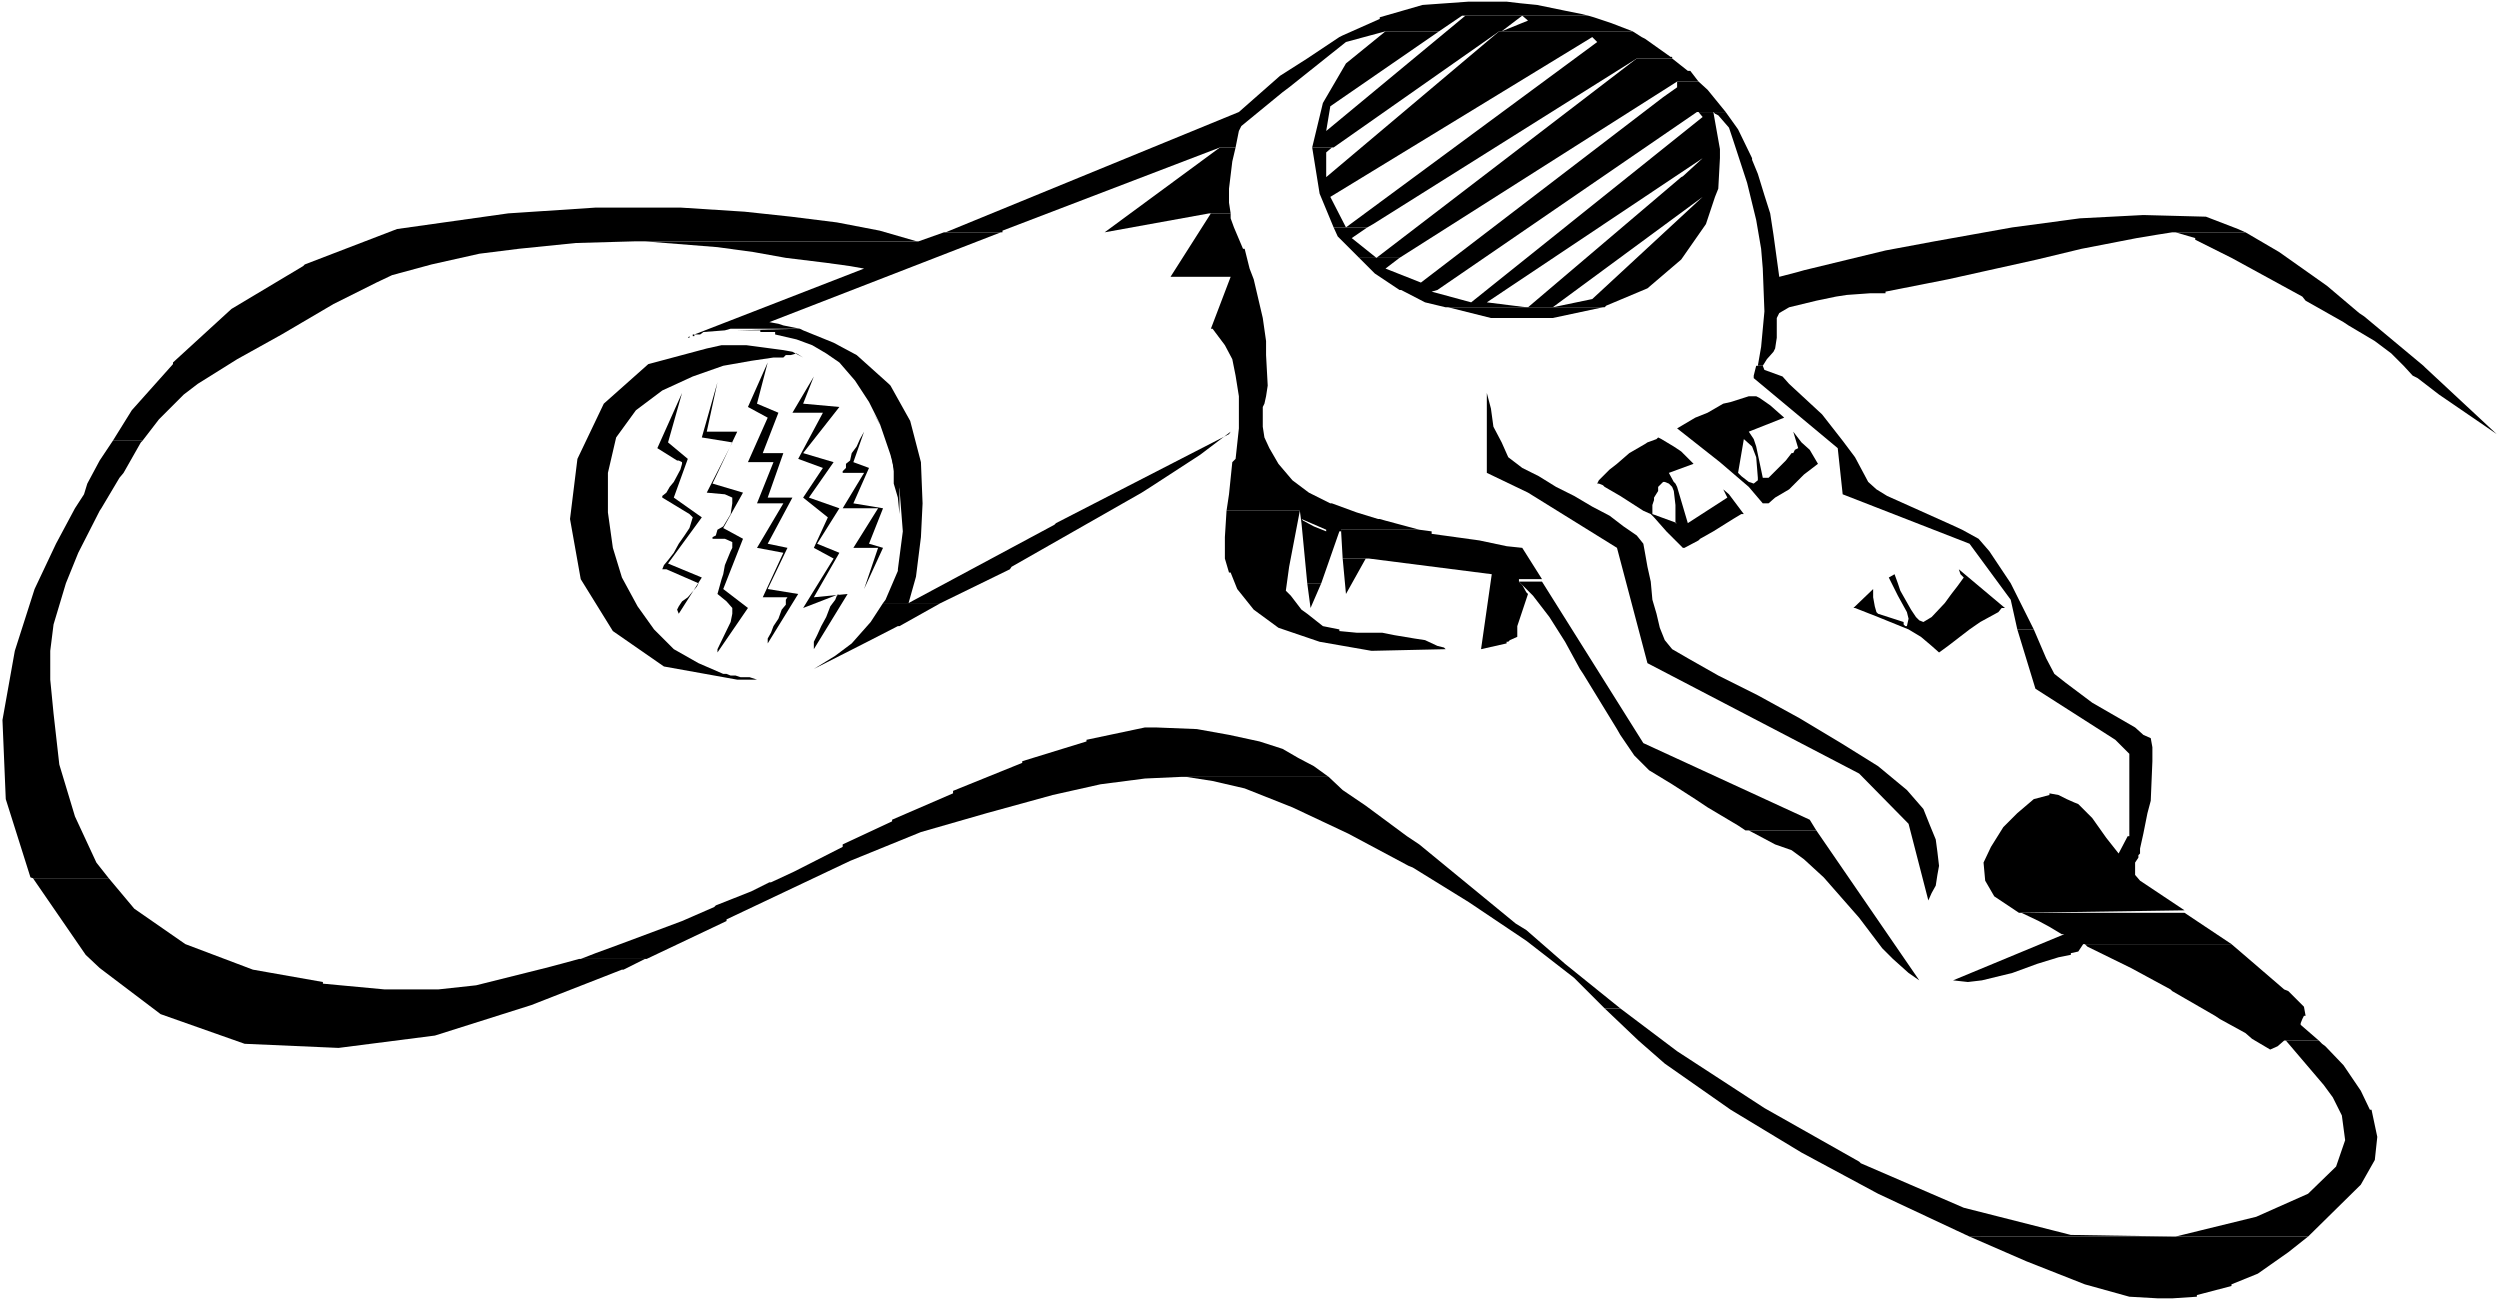 <?xml version="1.0" encoding="UTF-8" standalone="no"?>
<svg
   version="1.0"
   width="129.766mm"
   height="67.607mm"
   id="svg58"
   sodipodi:docname="Hair Dryer 11.wmf"
   xmlns:inkscape="http://www.inkscape.org/namespaces/inkscape"
   xmlns:sodipodi="http://sodipodi.sourceforge.net/DTD/sodipodi-0.dtd"
   xmlns="http://www.w3.org/2000/svg"
   xmlns:svg="http://www.w3.org/2000/svg">
  <rect width="100%" height="100%" fill="#808080" stroke="none"/>
  <sodipodi:namedview
     id="namedview58"
     pagecolor="#ffffff"
     bordercolor="#000000"
     borderopacity="0.25"
     inkscape:showpageshadow="2"
     inkscape:pageopacity="0.0"
     inkscape:pagecheckerboard="0"
     inkscape:deskcolor="#d1d1d1"
     inkscape:document-units="mm" />
  <defs
     id="defs1">
    <pattern
       id="WMFhbasepattern"
       patternUnits="userSpaceOnUse"
       width="6"
       height="6"
       x="0"
       y="0" />
  </defs>
  <path
     style="fill:#ffffff;fill-opacity:1;fill-rule:evenodd;stroke:none"
     d="M 0,255.522 H 490.455 V 0 H 0 Z"
     id="path1" />
  <path
     style="fill:#000000;fill-opacity:1;fill-rule:evenodd;stroke:none"
     d="m 141.885,132.205 -4.848,-2.101 -4.848,-2.748 -3.878,-3.879 -3.232,-4.525 -3.07,-5.657 -1.778,-5.818 -0.97,-6.95 v -7.758 l 1.616,-6.95 3.878,-5.333 5.171,-3.879 5.979,-2.748 5.979,-2.101 5.494,-0.97 4.363,-0.646 h 1.939 l 0.485,-0.485 h 0.97 l 1.131,-0.323 1.293,0.808 -2.101,-1.131 -1.778,-0.323 -2.424,-0.323 -2.424,-0.323 -2.424,-0.323 h -2.424 -2.424 l -2.909,0.646 -11.474,3.071 -8.726,7.758 -5.171,10.829 -1.454,11.798 2.101,11.798 6.302,10.182 10.019,6.95 14.382,2.586 h 1.131 0.97 1.131 0.646 l -1.454,-0.485 h -1.778 l -0.97,-0.323 h -0.97 l -0.808,-0.323 z"
     id="path2" />
  <path
     style="fill:#000000;fill-opacity:1;fill-rule:evenodd;stroke:none"
     d="m 171.296,80.972 1.293,2.101 1.131,2.424 0.646,2.101 0.646,2.424 0.323,2.424 v 2.424 l 0.808,2.748 0.323,3.232 v 1.293 1.455 -2.748 -3.232 -2.748 l -0.323,-3.071 -0.808,-2.909 -0.97,-2.748 -1.454,-2.424 z"
     id="path3" />
  <path
     style="fill:#000000;fill-opacity:1;fill-rule:evenodd;stroke:none"
     d="m 343.076,77.739 -3.555,1.131 -1.454,0.323 -3.07,1.778 -2.424,0.97 -3.555,2.101 8.403,6.626 5.656,4.849 2.747,3.232 h 0.323 0.808 l 1.293,-1.131 2.747,-1.616 0.808,-0.808 2.101,-2.101 2.747,-2.101 -1.616,-2.748 -1.616,-1.455 -1.616,-2.101 0.97,3.232 -0.646,0.323 -0.323,0.646 h -0.323 l -1.131,1.455 -0.323,0.323 -2.424,2.424 -0.646,0.646 h -1.131 l -1.293,-6.142 -0.485,-1.455 h -1.939 l 1.616,1.455 0.808,2.101 0.323,4.041 v 0.485 l -0.808,0.646 -0.97,-0.323 -1.454,-1.131 -0.646,-0.646 1.131,-6.626 h 1.939 l -0.97,-1.455 6.949,-2.748 -2.747,-2.424 -2.101,-1.455 -0.646,-0.323 h -1.131 z"
     id="path4" />
  <path
     style="fill:#000000;fill-opacity:1;fill-rule:evenodd;stroke:none"
     d="m 338.067,96.002 0.808,1.616 -7.757,5.01 -2.101,-7.111 -0.323,-0.646 -0.323,-0.323 h -1.778 l 0.808,0.323 0.646,0.646 0.323,0.808 0.323,2.748 v 3.556 h 0.323 l -4.848,-1.778 v -1.778 l 0.323,-0.97 v -0.485 l 0.808,-1.293 v -0.808 l 0.646,-0.646 0.323,-0.323 h 2.101 l -0.97,-1.778 4.848,-1.778 -2.424,-2.424 -1.454,-0.97 -2.424,-1.455 -0.646,-0.323 -0.323,0.323 -1.778,0.646 -0.485,0.323 -3.07,1.778 -2.424,2.101 -1.454,1.131 -2.101,2.101 -0.323,0.646 h 0.323 l 0.808,0.323 0.323,0.323 3.07,1.778 4.525,2.909 1.454,0.646 0.646,0.646 2.424,2.748 0.485,0.485 2.747,2.748 h 0.323 l 2.747,-1.455 0.323,-0.323 2.586,-1.455 3.878,-2.424 1.616,-0.97 h 0.485 l -2.909,-3.879 z"
     id="path5" />
  <path
     style="fill:#000000;fill-opacity:1;fill-rule:evenodd;stroke:none"
     d="m 378.305,176.651 0.646,-1.455 0.808,-1.455 0.323,-2.101 0.323,-1.778 -0.323,-2.748 -0.323,-2.424 -1.131,-2.748 -1.293,-3.232 -3.232,-3.717 -5.656,-4.687 -7.272,-4.525 -8.08,-4.849 -8.242,-4.525 -7.757,-3.879 -5.979,-3.394 -3.07,-1.778 -1.454,-1.778 -0.97,-2.424 -0.646,-2.748 -0.808,-2.748 -0.323,-3.556 -0.646,-2.909 -0.485,-2.748 -0.323,-1.778 -1.293,-1.616 -2.586,-1.778 -2.747,-2.101 -3.394,-1.778 -3.555,-2.101 -3.555,-1.778 -3.394,-2.101 -3.232,-1.616 -2.747,-2.101 -1.293,-2.909 -1.616,-3.071 -0.485,-3.556 -0.808,-3.071 v -2.909 -1.616 -0.485 20.687 l 8.08,3.879 17.453,10.829 5.979,22.627 41.531,21.657 9.696,9.859 z"
     id="path6" />
  <path
     style="fill:#000000;fill-opacity:1;fill-rule:evenodd;stroke:none"
     d="m 169.518,115.558 2.747,-8.081 h -4.848 l 4.848,-7.758 h -6.949 l 4.202,-6.95 h -4.202 v -0.323 l 0.646,-0.646 v -0.808 l 0.808,-0.646 0.323,-1.455 0.97,-1.293 0.646,-1.455 0.808,-1.455 -2.101,5.98 3.07,1.131 -3.07,6.95 5.818,0.97 -2.747,6.95 2.747,0.808 z"
     id="path7" />
  <path
     style="fill:#000000;fill-opacity:1;fill-rule:evenodd;stroke:none"
     d="m 159.661,127.357 v -1.455 l 0.646,-1.293 0.808,-1.778 0.97,-1.778 0.808,-2.101 0.97,-1.293 0.323,-0.808 0.485,-0.323 -7.11,2.748 5.979,-9.697 -3.878,-2.101 2.747,-5.98 -4.848,-3.879 3.878,-5.818 -4.848,-1.778 4.848,-9.051 h -5.979 l 4.202,-7.111 -2.101,5.333 7.11,0.646 -7.11,9.051 5.979,1.778 -4.848,6.95 5.979,2.101 -4.363,6.95 4.363,1.778 -5.01,8.727 6.626,-0.646 z"
     id="path8" />
  <path
     style="fill:#000000;fill-opacity:1;fill-rule:evenodd;stroke:none"
     d="m 150.611,126.225 v -0.97 l 0.646,-1.131 0.485,-1.293 0.97,-1.455 0.646,-1.778 0.808,-0.97 v -0.97 l 0.323,-0.485 h -4.848 l 4.04,-8.727 -5.171,-0.97 5.171,-8.727 h -5.171 l 3.232,-8.081 h -5.01 l 3.878,-8.727 -3.878,-2.101 3.878,-8.727 -2.101,8.081 4.202,1.778 -3.07,7.919 h 4.04 l -3.07,8.727 h 4.848 l -4.848,9.051 3.878,0.808 -3.878,8.081 5.979,0.97 z"
     id="path9" />
  <path
     style="fill:#000000;fill-opacity:1;fill-rule:evenodd;stroke:none"
     d="m 140.753,74.992 -3.07,10.829 5.979,0.97 -5.01,9.859 3.555,0.323 1.454,0.646 v 1.131 l -0.323,2.101 -1.454,2.424 -1.131,0.646 -0.323,1.131 -0.646,0.323 v 0.323 h 2.424 l 1.454,0.646 v 1.131 l -0.323,0.646 -1.131,2.748 -0.323,1.778 -0.323,0.97 -0.808,2.909 1.778,1.455 1.131,1.293 v 1.131 l -0.323,1.616 -2.586,5.333 v 0.646 l 5.979,-8.727 -4.848,-3.717 3.878,-9.859 -3.878,-2.101 3.878,-6.95 -5.979,-1.778 4.848,-10.182 h -5.979 z"
     id="path10" />
  <path
     style="fill:#000000;fill-opacity:1;fill-rule:evenodd;stroke:none"
     d="m 133.158,120.407 -0.323,-0.808 0.323,-0.646 0.646,-0.97 1.131,-0.808 1.778,-2.101 0.323,-0.646 -6.302,-2.748 h -0.808 l 0.323,-0.808 0.808,-0.97 1.131,-1.455 0.97,-1.778 1.131,-1.616 0.97,-1.455 0.646,-2.101 -0.646,-0.646 -4.525,-2.748 -0.808,-0.485 v -0.323 l 0.808,-0.646 0.646,-1.131 0.808,-0.97 1.293,-2.424 0.323,-1.131 v -0.323 l -0.646,-0.323 h -0.323 l -3.878,-2.424 4.848,-10.829 -2.747,9.697 3.878,3.232 -2.747,7.596 5.494,3.879 -6.626,9.051 6.626,2.748 z"
     id="path11" />
  <path
     style="fill:#000000;fill-opacity:1;fill-rule:evenodd;stroke:none"
     d="m 384.284,111.68 0.323,0.97 0.646,0.646 -1.293,1.778 -1.131,1.455 -1.293,1.778 -2.586,2.748 -1.616,0.97 -0.808,-0.323 -0.646,-0.646 -0.97,-1.455 -2.101,-3.717 -0.485,-1.455 -0.646,-1.778 -1.131,0.646 1.778,3.556 1.778,3.232 0.323,1.293 -0.323,1.455 h -0.323 l -0.323,-0.323 v -0.485 l -5.01,-1.616 -0.323,-0.323 -0.323,-1.131 -0.323,-1.778 v -1.616 l -3.878,3.717 h 0.323 l 4.525,1.778 5.979,2.424 2.424,1.455 2.101,1.778 1.454,1.293 1.778,-1.293 4.202,-3.232 2.101,-1.455 1.778,-0.97 1.778,-0.97 0.646,-0.808 h 0.646 z"
     id="path12" />
  <path
     style="fill:#000000;fill-opacity:1;fill-rule:evenodd;stroke:none"
     d="m 298.636,3.071 1.131,0.97 -5.171,2.101 4.04,-3.071 h -11.15 l -27.31,22.627 0.808,-4.849 21.331,-14.707 h -10.504 l -7.757,6.303 -4.525,7.758 -2.101,8.727 h 4.202 L 294.112,6.142 h 26.179 l -4.202,-1.616 -3.394,-1.131 -1.131,-0.323 z"
     id="path13" />
  <path
     style="fill:#000000;fill-opacity:1;fill-rule:evenodd;stroke:none"
     d="m 257.429,28.93 1.454,9.051 2.747,6.626 h 6.626 l 1.131,-0.646 51.712,-32.486 h 6.949 v -0.323 h -6.949 6.626 l -5.01,-3.556 -0.646,-0.323 h -9.696 l 0.97,0.97 L 264.054,44.607 260.984,38.627 312.372,7.273 h 9.696 l -1.778,-1.131 H 294.112 L 260.176,34.748 v -4.849 l 1.131,-0.97 z"
     id="path14" />
  <path
     style="fill:#000000;fill-opacity:1;fill-rule:evenodd;stroke:none"
     d="m 288.132,0.323 -9.05,0.646 -8.403,2.424 v 0.323 l -7.272,3.232 -0.646,0.323 -6.302,4.202 -5.333,3.394 -8.08,7.111 -57.53,23.597 h 11.15 v -0.323 l 42.662,-16.324 h 3.07 l 0.646,-3.232 0.485,-0.97 8.08,-6.626 1.293,-0.97 11.15,-8.889 7.757,-2.101 h 10.504 l 4.525,-3.071 h 24.725 l -1.293,-0.323 -3.232,-0.646 -5.494,-1.131 -3.232,-0.323 -2.747,-0.323 z"
     id="path15" />
  <path
     style="fill:#000000;fill-opacity:1;fill-rule:evenodd;stroke:none"
     d="m 261.63,44.607 0.808,1.778 4.202,4.202 h 7.918 l 54.459,-34.587 h 4.202 l -1.616,-2.101 h -0.485 l -3.07,-2.424 h -6.949 l -51.066,39.112 -4.848,-3.879 3.07,-2.101 z"
     id="path16" />
  <path
     style="fill:#000000;fill-opacity:1;fill-rule:evenodd;stroke:none"
     d="m 329.017,16 v 1.131 l -2.747,1.939 -47.51,36.365 -6.949,-2.748 2.747,-2.101 h -7.918 l 3.07,3.071 4.848,3.232 h 7.434 l 50.904,-34.91 h 5.656 l -3.555,-4.364 -1.778,-1.616 z"
     id="path17" />
  <path
     style="fill:#000000;fill-opacity:1;fill-rule:evenodd;stroke:none"
     d="m 334.027,38.627 -21.654,20.041 -7.757,1.616 h -5.171 l -7.757,-0.97 42.339,-28.284 h 3.394 v -1.778 l -1.293,-7.273 h -2.909 l 0.808,0.97 -45.41,36.365 -7.757,-2.101 1.131,-0.323 h -7.11 l 4.686,2.424 4.04,0.97 h 30.866 -9.858 L 334.027,38.627 h 2.424 l 0.646,-1.616 0.323,-5.98 h -3.394 l -3.878,3.556 -0.323,0.162 -30.058,25.536 h 15.029 l 0.323,-0.323 8.08,-3.394 6.626,-5.657 4.848,-6.95 1.778,-5.333 z"
     id="path18" />
  <path
     style="fill:#000000;fill-opacity:1;fill-rule:evenodd;stroke:none"
     d="m 336.128,21.98 0.323,0.323 0.646,0.323 2.101,2.424 0.808,2.424 2.747,8.404 1.778,7.273 0.97,5.657 0.323,3.879 0.323,8.404 -0.646,6.95 -0.646,3.717 h 0.97 l 0.808,-1.293 1.293,-1.455 0.323,-0.646 0.323,-2.101 V 62.385 l 0.485,-0.97 1.939,-1.131 5.333,-1.293 3.878,-0.808 2.101,-0.323 4.525,-0.323 h 3.07 v -0.323 l 12.282,-2.424 17.453,-3.879 8.726,-2.101 10.827,-2.101 3.878,-0.646 3.07,-0.485 h 14.382 l -1.454,-0.646 -6.302,-2.424 -12.282,-0.323 -12.443,0.646 -13.251,1.778 -15.352,2.748 -9.534,1.778 -15.998,3.879 -1.131,0.323 -3.717,0.97 -1.131,-8.243 -0.646,-4.202 -1.131,-3.556 -1.293,-4.202 -1.131,-2.748 v -0.323 l -2.747,-5.657 -2.424,-3.394 z"
     id="path19" />
  <path
     style="fill:#000000;fill-opacity:1;fill-rule:evenodd;stroke:none"
     d="m 116.837,40.728 -17.13,1.131 -21.816,3.071 -18.099,6.95 -0.323,0.323 -14.059,8.404 -11.474,10.505 v 0.323 l -8.08,9.051 -3.717,5.98 h 5.818 l 3.232,-4.202 4.848,-4.849 2.747,-2.101 7.757,-4.849 8.726,-4.849 10.181,-5.98 8.403,-4.202 3.07,-1.455 7.757,-2.101 9.373,-2.101 7.757,-0.97 11.15,-1.131 11.474,-0.323 h 55.429 l -7.272,-2.101 -8.403,-1.616 -9.05,-1.131 -9.05,-0.97 -12.605,-0.808 z"
     id="path20" />
  <path
     style="fill:#000000;fill-opacity:1;fill-rule:evenodd;stroke:none"
     d="m 255.328,101.821 h 15.029 l -4.202,-1.293 -4.848,-1.778 h -0.323 l -4.202,-2.101 -3.232,-2.424 -2.747,-3.232 -1.778,-3.071 -0.97,-2.101 -0.323,-2.101 v -3.879 l 0.323,-0.646 0.323,-1.455 0.323,-2.101 -0.323,-5.98 v -2.748 l -0.646,-4.525 -1.778,-7.596 -0.808,-2.101 -0.97,-3.879 h -0.323 l -1.778,-4.202 -0.646,-1.778 v -0.97 h -3.878 l -7.918,12.445 h 11.797 l -3.878,10.182 h 0.323 l 2.424,3.232 1.454,2.748 0.646,3.232 0.646,4.041 v 6.303 l -0.646,5.98 -0.646,0.646 -0.646,6.303 -0.485,3.232 h 14.382 l 0.323,2.424 1.131,11.798 h 2.747 l 3.555,-10.182 h -2.101 2.424 -2.424 2.424 -2.424 2.424 -2.909 2.909 -2.909 2.909 -2.909 2.909 v -0.323 h 15.352 l -6.626,-1.778 -1.131,-0.323 h -15.352 l 4.848,2.101 v 0.323 l -2.424,-0.97 -2.101,-1.131 -0.323,-0.323 h 15.029 z"
     id="path21" />
  <path
     style="fill:#000000;fill-opacity:1;fill-rule:evenodd;stroke:none"
     d="m 241.43,84.689 -0.323,0.485 -33.936,17.455 -0.323,0.323 -28.603,15.354 1.454,-5.172 0.97,-7.758 0.323,-6.626 -0.323,-8.081 -2.101,-8.081 -3.878,-6.95 -0.323,-0.323 -6.302,-5.657 -4.525,-2.424 -5.979,-2.424 -0.646,-0.323 -12.605,0.323 h 4.848 v 0.323 h 2.909 v 0.485 l 4.202,0.97 3.07,1.131 2.747,1.616 2.586,1.778 3.07,3.556 2.747,4.202 2.101,4.202 2.101,6.142 1.778,6.788 0.646,8.243 -0.97,7.435 v 0.323 l -2.424,5.657 -0.485,0.646 h 11.312 l 13.574,-6.626 0.323,-0.485 25.533,-14.546 1.778,-1.131 9.696,-6.303 z"
     id="path22" />
  <path
     style="fill:#000000;fill-opacity:1;fill-rule:evenodd;stroke:none"
     d="m 344.531,71.759 -0.485,1.939 v 0.485 l 16.483,13.738 0.97,9.051 24.886,9.697 8.08,10.99 1.293,5.818 h 3.232 l -4.202,-8.404 -0.323,-0.646 -4.202,-6.303 -2.101,-2.424 -3.232,-1.778 -2.101,-0.97 -7.918,-3.556 -4.686,-2.101 -2.101,-1.293 -1.616,-1.455 -2.586,-4.849 -2.424,-3.232 -4.04,-5.172 -6.464,-5.98 -1.293,-1.455 -1.778,-0.646 -1.778,-0.646 -0.323,-0.808 z"
     id="path23" />
  <path
     style="fill:#000000;fill-opacity:1;fill-rule:evenodd;stroke:none"
     d="m 297.99,114.104 2.747,2.748 3.232,4.202 3.07,4.849 2.909,5.333 0.646,0.97 6.626,10.829 0.646,1.131 2.747,4.04 2.909,2.909 4.525,2.748 4.525,2.909 2.424,1.616 5.979,3.556 1.454,0.97 h 13.898 l -1.293,-2.101 -32.643,-15.031 -19.877,-31.678 z"
     id="path24" />
  <path
     style="fill:#000000;fill-opacity:1;fill-rule:evenodd;stroke:none"
     d="m 22.139,86.467 -2.586,3.879 -2.424,4.525 -0.646,2.101 -1.778,2.748 -3.717,6.95 -4.202,8.889 -3.878,12.122 -2.424,13.576 0.646,15.516 4.848,15.354 0.485,0.162 H 21.331 l -2.424,-3.071 -4.202,-9.051 -3.07,-10.182 -1.131,-10.02 -0.646,-6.626 v -5.657 l 0.646,-5.172 2.424,-8.081 2.424,-5.98 4.202,-8.243 0.323,-0.485 3.555,-5.98 0.808,-0.97 3.394,-5.98 0.323,-0.323 z"
     id="path25" />
  <path
     style="fill:#000000;fill-opacity:1;fill-rule:evenodd;stroke:none"
     d="m 395.758,123.478 3.555,11.637 15.675,10.02 2.747,2.748 v 16.162 h -0.323 l -1.778,3.394 -2.424,-3.071 -2.747,-3.879 -2.747,-2.748 -0.808,-0.323 -1.454,-0.646 -1.616,-0.808 -1.778,-0.323 v 0.323 l -3.07,0.808 -3.232,2.748 -2.747,2.748 -2.424,3.879 -1.454,3.071 0.323,3.556 1.778,3.071 4.848,3.232 32.482,-0.485 -8.726,-5.818 -0.97,-1.131 v -2.101 -0.323 l 0.646,-0.97 v -0.485 l 0.323,-0.323 v -0.97 l 0.646,-2.909 0.808,-4.04 0.646,-2.424 0.323,-7.758 v -2.748 l -0.323,-1.778 -1.454,-0.646 -1.616,-1.455 -8.403,-4.849 -5.171,-3.879 -2.262,-1.778 -1.616,-3.071 -2.424,-5.657 z"
     id="path26" />
  <path
     style="fill:#000000;fill-opacity:1;fill-rule:evenodd;stroke:none"
     d="m 224.624,142.711 -11.474,2.424 v 0.323 l -12.605,3.879 v 0.323 l -13.574,5.495 v 0.485 l -11.958,5.172 v 0.323 l -9.696,4.525 v 0.485 l -9.534,4.849 -4.525,2.101 h -0.323 l -3.555,1.778 -6.949,2.748 -0.323,0.323 -6.302,2.748 -12.12,4.525 -4.848,1.778 -2.909,1.131 h 12.928 l 15.675,-7.435 v -0.323 l 24.24,-11.475 13.898,-5.657 12.928,-3.717 12.928,-3.556 9.373,-2.101 8.726,-1.131 7.11,-0.323 h 28.926 l -2.909,-2.101 -3.07,-1.616 -3.07,-1.778 -4.525,-1.455 -5.979,-1.293 -6.302,-1.131 -8.08,-0.323 z"
     id="path27" />
  <path
     style="fill:#000000;fill-opacity:1;fill-rule:evenodd;stroke:none"
     d="m 232.704,152.408 5.171,0.808 6.302,1.455 9.373,3.717 10.989,5.172 11.797,6.303 0.808,0.323 10.989,6.788 11.312,7.596 9.373,7.273 5.979,5.98 h 3.07 l -10.827,-8.727 -7.595,-6.626 -2.101,-1.293 -18.907,-15.516 -2.424,-1.616 -8.08,-5.98 -4.525,-3.071 -2.747,-2.586 z"
     id="path28" />
  <path
     style="fill:#000000;fill-opacity:1;fill-rule:evenodd;stroke:none"
     d="m 448.439,204.126 7.434,8.727 1.778,2.424 1.778,3.556 0.646,4.849 -1.778,5.172 -5.494,5.333 -10.181,4.525 -15.837,3.879 -20.523,-0.323 -21.008,-5.333 -20.2,-8.727 -0.323,-0.323 -18.584,-10.505 -17.13,-11.152 -11.15,-8.404 h -3.07 l 6.626,6.303 5.171,4.525 12.928,9.051 13.898,8.404 15.029,8.081 15.514,7.273 2.424,1.131 h 66.418 l 10.342,-10.182 2.747,-4.849 0.485,-4.525 -1.131,-5.333 h -0.323 l -1.778,-3.717 -3.394,-5.01 -3.555,-3.717 -0.646,-0.485 -0.646,-0.646 z"
     id="path29" />
  <path
     style="fill:#000000;fill-opacity:1;fill-rule:evenodd;stroke:none"
     d="m 426.785,45.577 3.878,1.131 v 0.323 l 7.11,3.556 13.898,7.596 0.646,0.808 7.434,4.202 0.97,0.646 5.171,3.071 3.232,2.424 2.424,2.424 1.778,1.939 0.97,0.485 4.202,3.232 9.211,6.303 2.101,1.455 -14.059,-13.091 -0.323,-0.323 -11.635,-9.697 -0.97,-0.646 -6.302,-5.333 -9.373,-6.626 -6.626,-3.879 z"
     id="path30" />
  <path
     style="fill:#000000;fill-opacity:1;fill-rule:evenodd;stroke:none"
     d="m 239.329,28.93 -22.624,16.647 20.523,-3.717 h 4.202 l -0.323,-2.101 v -2.748 l 0.646,-5.333 0.646,-2.748 z"
     id="path31" />
  <path
     style="fill:#000000;fill-opacity:1;fill-rule:evenodd;stroke:none"
     d="m 185.193,45.577 -5.01,1.778 h -0.323 -53.328 l 14.221,1.131 7.11,0.97 6.302,1.131 7.918,0.97 4.686,0.646 2.747,0.485 -33.29,12.93 h 1.131 l 0.646,-0.485 4.202,-0.323 1.131,-0.323 h 13.574 l -3.232,-0.646 -0.97,-0.323 -1.778,-0.323 45.41,-17.617 z"
     id="path32" />
  <path
     style="fill:#000000;fill-opacity:1;fill-rule:evenodd;stroke:none"
     d="m 297.99,113.619 h 4.525 l -3.878,-6.142 -3.07,-0.323 -5.333,-1.131 -9.373,-1.293 v -0.485 l -2.424,-0.323 H 263.084 l 0.323,5.657 h 5.171 l 24.078,3.071 -2.101,14.707 5.01,-1.131 v -0.323 h 0.323 l 0.323,-0.323 1.454,-0.646 v -1.455 -0.323 -0.323 l 2.101,-6.303 -0.323,-0.323 -0.808,-1.455 -0.646,-0.646 4.525,-0.485 -4.525,0.485 v -0.485 h 4.525 -4.525 4.525 z"
     id="path33" />
  <path
     style="fill:#000000;fill-opacity:1;fill-rule:evenodd;stroke:none"
     d="m 342.753,162.913 h 0.323 l 5.171,2.748 3.232,1.131 2.424,1.778 3.878,3.556 6.949,7.919 4.525,5.98 2.101,2.101 3.07,2.748 2.101,1.455 -20.2,-29.415 z"
     id="path34" />
  <path
     style="fill:#000000;fill-opacity:1;fill-rule:evenodd;stroke:none"
     d="m 256.459,114.427 0.646,4.849 2.101,-4.849 z"
     id="path35" />
  <path
     style="fill:#000000;fill-opacity:1;fill-rule:evenodd;stroke:none"
     d="m 240.622,100.205 -0.323,5.172 v 4.202 l 0.808,2.748 h 0.323 l 1.293,3.232 3.232,4.04 4.848,3.556 8.08,2.748 10.181,1.778 14.544,-0.323 -0.323,-0.323 -1.293,-0.323 -2.424,-1.131 -2.101,-0.323 -3.878,-0.646 -2.424,-0.485 h -5.01 l -3.394,-0.323 v -0.323 l -3.232,-0.646 -3.07,-2.424 -1.131,-0.808 -2.101,-2.748 -0.97,-0.97 0.646,-4.687 2.101,-10.99 z"
     id="path36" />
  <path
     style="fill:#000000;fill-opacity:1;fill-rule:evenodd;stroke:none"
     d="m 409.009,185.217 0.485,0.485 8.565,4.202 7.757,4.202 0.323,0.323 8.403,4.849 0.97,0.646 5.01,2.748 1.293,1.131 3.555,2.101 1.454,-0.646 1.293,-1.131 h 6.787 l -3.555,-3.071 v -0.323 l 0.323,-0.808 0.323,-0.646 h 0.323 l -0.323,-1.778 -3.07,-3.071 -0.808,-0.323 -6.949,-5.98 -3.394,-2.909 z"
     id="path37" />
  <path
     style="fill:#000000;fill-opacity:1;fill-rule:evenodd;stroke:none"
     d="m 135.905,65.618 v 0.323 h -0.323 -0.323 l -0.323,0.323 h 0.323 v -0.323 h 0.323 0.323 0.323 v -0.323 z"
     id="path38" />
  <path
     style="fill:#000000;fill-opacity:1;fill-rule:evenodd;stroke:none"
     d="m 396.081,179.075 h 0.485 l 3.394,1.616 2.101,1.131 2.424,1.455 h 0.485 l -21.816,9.051 2.909,0.323 2.747,-0.323 5.979,-1.455 4.848,-1.778 4.202,-1.293 2.424,-0.485 v -0.323 l 1.454,-0.323 0.97,-1.455 h 29.088 l -9.211,-6.142 z"
     id="path39" />
  <path
     style="fill:#000000;fill-opacity:1;fill-rule:evenodd;stroke:none"
     d="m 263.408,109.579 0.646,6.95 3.878,-6.95 z"
     id="path40" />
  <path
     style="fill:#000000;fill-opacity:1;fill-rule:evenodd;stroke:none"
     d="m 173.235,118.306 -2.424,3.717 -3.717,4.202 -3.232,2.424 -4.202,2.586 10.504,-5.333 5.979,-3.071 h 0.323 l 8.08,-4.525 z"
     id="path41" />
  <path
     style="fill:#000000;fill-opacity:1;fill-rule:evenodd;stroke:none"
     d="m 284.092,60.284 8.403,2.101 h 12.12 l 9.858,-2.101 z"
     id="path42" />
  <path
     style="fill:#000000;fill-opacity:1;fill-rule:evenodd;stroke:none"
     d="m 113.605,188.126 -3.555,0.97 -3.07,0.808 -3.878,0.97 -9.696,2.424 -7.434,0.808 H 75.467 l -12.12,-1.131 v -0.323 L 49.611,190.227 36.36,185.217 26.341,178.267 21.331,172.287 H 6.464 l 10.342,15.031 2.747,2.586 11.958,9.051 16.483,5.818 18.422,0.808 18.907,-2.424 18.907,-5.98 17.776,-6.95 h 0.323 l 4.202,-2.101 z"
     id="path43" />
  <path
     style="fill:#000000;fill-opacity:1;fill-rule:evenodd;stroke:none"
     d="m 386.385,242.592 11.15,4.849 11.474,4.525 8.726,2.424 5.656,0.323 h 2.747 l 4.848,-0.323 v -0.323 l 6.787,-1.778 v -0.323 l 5.171,-2.101 5.979,-4.202 3.878,-3.071 z"
     id="path44" />
  <path
     style="fill:#000000;fill-opacity:1;fill-rule:evenodd;stroke:none"
     d="m 273.588,108.124 v 0.323 z"
     id="path45" />
  <path
     style="fill:#000000;fill-opacity:1;fill-rule:evenodd;stroke:none"
     d="m 273.265,108.124 h 0.323 z"
     id="path46" />
  <path
     style="fill:#000000;fill-opacity:1;fill-rule:evenodd;stroke:none"
     d="m 272.78,108.124 h 0.485 z"
     id="path47" />
  <path
     style="fill:#000000;fill-opacity:1;fill-rule:evenodd;stroke:none"
     d="m 272.457,108.124 h 0.323 z"
     id="path48" />
  <path
     style="fill:#000000;fill-opacity:1;fill-rule:evenodd;stroke:none"
     d="m 272.134,108.124 h 0.323 z"
     id="path49" />
  <path
     style="fill:#000000;fill-opacity:1;fill-rule:evenodd;stroke:none"
     d="m 271.811,107.801 v 0.323 z"
     id="path50" />
  <path
     style="fill:#000000;fill-opacity:1;fill-rule:evenodd;stroke:none"
     d="m 271.488,107.801 h 0.323 z"
     id="path51" />
  <path
     style="fill:#000000;fill-opacity:1;fill-rule:evenodd;stroke:none"
     d="m 271.164,107.801 h 0.323 z"
     id="path52" />
  <path
     style="fill:#000000;fill-opacity:1;fill-rule:evenodd;stroke:none"
     d="m 270.033,107.477 v 0.323 h 0.646 v -0.323 z"
     id="path53" />
  <path
     style="fill:#000000;fill-opacity:1;fill-rule:evenodd;stroke:none"
     d="m 274.235,108.447 h 0.323 z"
     id="path54" />
  <path
     style="fill:#000000;fill-opacity:1;fill-rule:evenodd;stroke:none"
     d="m 158.691,131.559 v 0.646 z"
     id="path55" />
  <path
     style="fill:#000000;fill-opacity:1;fill-rule:evenodd;stroke:none"
     d="m 158.691,131.559 h 0.323 z"
     id="path56" />
  <path
     style="fill:#000000;fill-opacity:1;fill-rule:evenodd;stroke:none"
     d="m 159.337,131.236 v 0.323 z"
     id="path57" />
  <path
     style="fill:#000000;fill-opacity:1;fill-rule:evenodd;stroke:none"
     d="m 274.558,108.447 h 0.323 z"
     id="path58" />
</svg>
